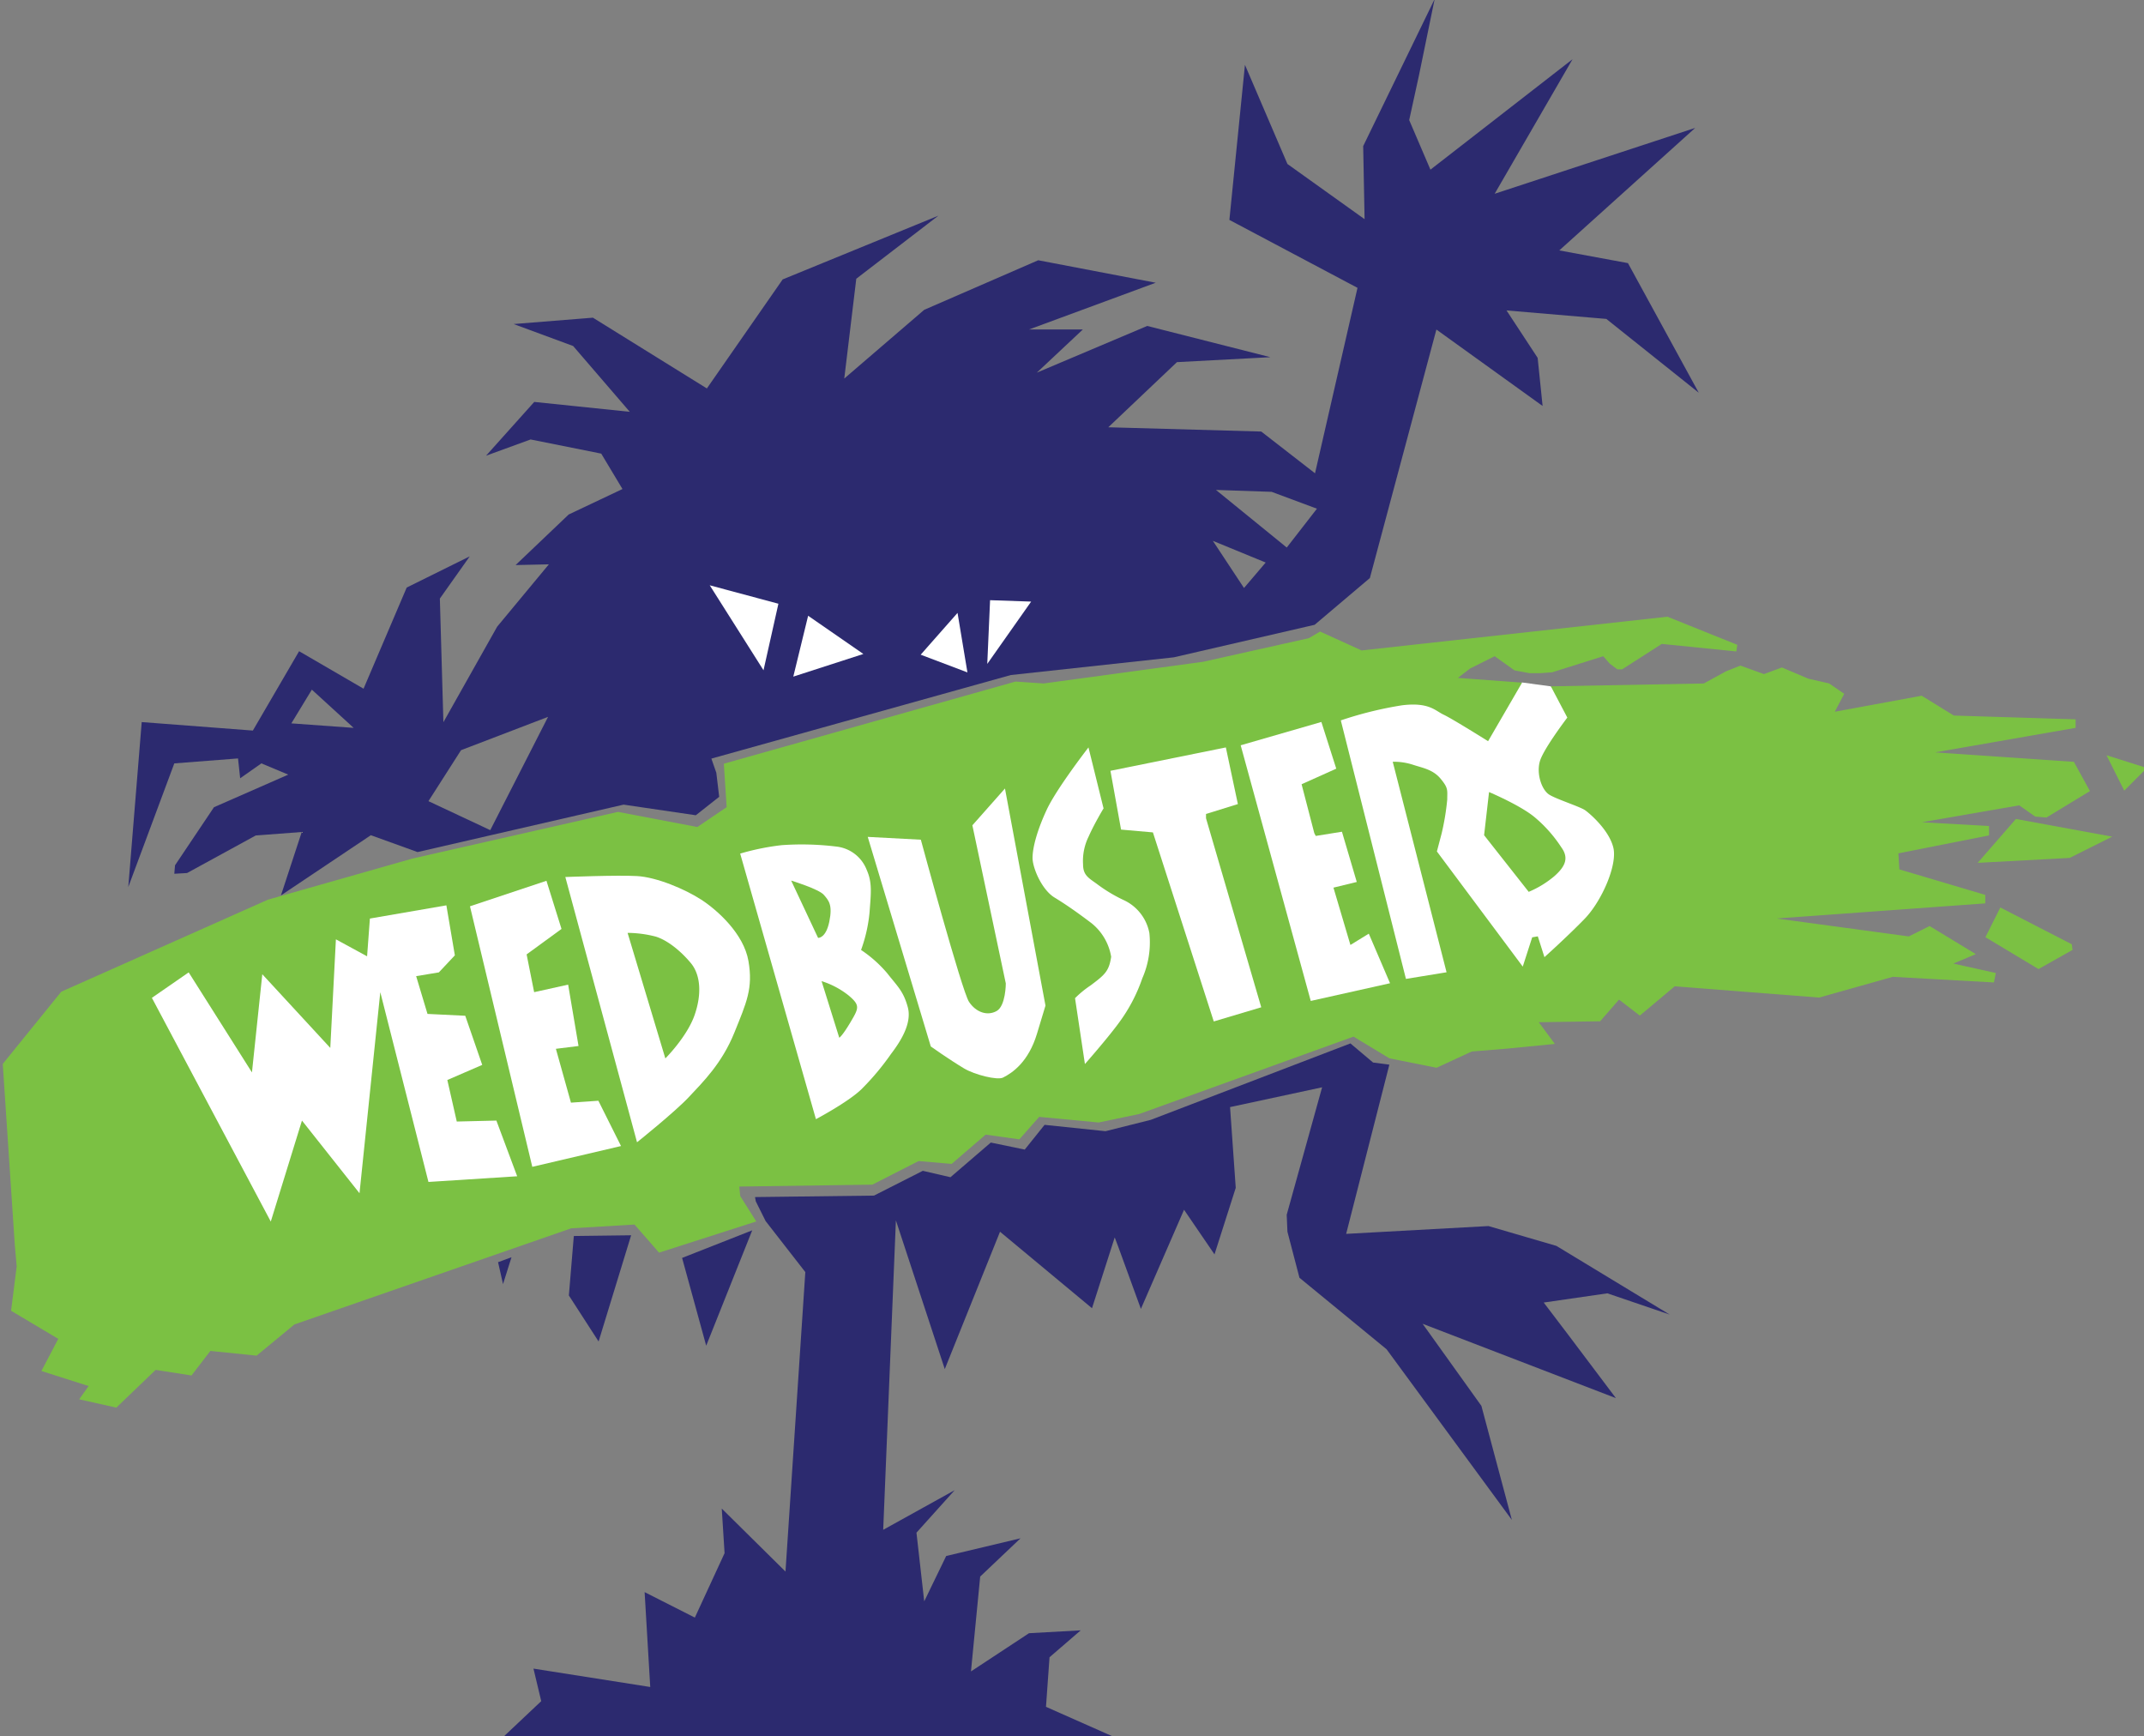 <svg id="Layer_3" data-name="Layer 3" xmlns="http://www.w3.org/2000/svg" viewBox="0 0 381.56 308.97"><rect x="0" y="0" width="381.56" height="308.97" fill="#808080" stroke="none"/><defs><style>.cls-1{fill:#fff;}.cls-2{fill:#2c2a6f;}.cls-3{fill:#7bc143;}</style></defs><polygon class="cls-1" points="275.99 122.13 270.94 121.45 237.52 125.48 249.28 175.71 267.25 175.54 281.19 171.68 292.78 160.26 290.77 136.91 275.99 122.13"/><path class="cls-2" d="M302.32,69.88l-12.6-23.06L277.5,44.56l24.19-21.8L266,34.48l13.86-23.94L254.57,30.19l-3.78-8.82,1.76-8.06L255.32-.17,242.6,26l.25,13-13.73-9.82-7.56-17.64-2.77,27.59,22.8,12.09-7.56,33-9.57-7.43-27.22-.76,12.22-11.59,16.63-.88L204.17,58l-19.65,8.31,8.19-7.68h-9.58l22.55-8.32-20.91-4-20.29,8.82L150.25,67.36l2.14-17.76L167,38.38,139.29,49.72,125.8,69.12,105.52,56.53,91.41,57.66,102,61.57l10.08,11.71-17-1.76L86.5,81.09l7.93-2.89L107,80.72l3.78,6.3-9.57,4.53-9.45,9,5.92-.13-9.2,11.09-9.57,17-.63-22L83.6,99l-11.22,5.55-7.68,18-11.47-6.67L45,130l-19.78-1.51-2.39,29.35,8.19-22,11.34-.88.38,3.53,3.78-2.65,4.78,2-13.22,5.8-6.93,10.33-.13,1.51,2.27-.13,12.22-6.68,8.19-.62L50,159.33l16-10.71,8.31,3,36.67-8.44,12.85,1.89,4.16-3.28-.51-4.28-.88-2.52,53.29-14.87,29-3.15,25.07-5.79,9.83-8.32,11.84-44.22,18.9,13.6-.88-8.56-5.54-8.44,17.76,1.51ZM51.85,128.72l3.65-6,7.44,6.8Zm35.4,19-11-5.16,5.8-9.07,15.49-5.93Zm134.14-43.09-5.54-8.39,9.4,3.86ZM229,97.43l-12.6-10.25,9.91.34,8.06,3Z"/><polygon class="cls-1" points="126.31 104.15 138.53 107.43 135.88 119.27 126.31 104.15"/><polygon class="cls-1" points="143.82 109.57 141.18 120.4 153.65 116.37 143.82 109.57"/><polygon class="cls-1" points="170.41 109.06 163.85 116.5 172.17 119.65 170.41 109.06"/><polygon class="cls-1" points="176.2 106.8 183.51 107.05 175.7 118.14 176.2 106.8"/><polygon class="cls-2" points="88.64 224.6 91.03 223.72 89.52 228.5 88.64 224.6"/><polygon class="cls-2" points="102.12 219.94 112.32 219.81 106.53 238.71 101.24 230.52 102.12 219.94"/><polygon class="cls-2" points="121.39 223.84 133.87 218.93 125.68 239.46 121.39 223.84"/><polygon class="cls-2" points="134.37 213.01 134.5 213.76 136.26 217.29 143.32 226.36 139.79 279.65 128.45 268.44 128.95 276.38 123.66 287.84 114.72 283.31 115.72 300.19 94.94 296.92 96.32 302.71 89.64 309.01 198.38 309.14 186.15 303.72 186.78 294.9 192.33 290.11 183.13 290.62 172.8 297.42 174.44 280.54 181.62 273.73 168.39 276.88 164.48 284.95 163.1 272.73 169.9 265.17 157.18 272.22 159.44 217.16 168.14 243.62 177.97 219.18 194.34 232.79 198.38 220.19 199 221.82 203.04 232.91 210.72 215.27 216.14 223.21 219.92 211.37 218.91 197 235.29 193.48 228.99 216.16 229.12 219.18 231.26 227.37 246.76 240.09 269.06 270.46 263.64 250.17 253.18 235.56 287.58 248.79 279.13 237.57 274.73 231.78 286.06 230.14 297.15 233.92 276.99 221.7 264.9 218.17 239.57 219.56 247.26 189.45 244.36 189.07 240.33 185.67 204.8 199.27 196.74 201.29 185.9 200.16 182.37 204.56 176.33 203.31 169.15 209.48 164.23 208.34 155.54 212.75 134.37 213.01"/><path class="cls-3" d="M10.9,176.47l36.79-16.38,25.7-7.31L110,144.47l14.11,2.69,5.21-3.53-.5-7.73,51.91-14.62,5,.34,28.39-3.86,18.81-4.2,2-1.18,7.39,3.36,54.43-6,12.43,5-.17,1.18-13.27-1.34-7.06,4.53h-.84l-1.34-1-1.18-1.34-9.07,2.86-2.18.16h-1.85l-2.69-.5-3.53-2.52-4.36,2.18-2.19,1.68,11.43.84-6.05,10.42s-6.38-4-7.9-4.71-2.6-2.26-7.39-1.68a66.22,66.22,0,0,0-10.92,2.69l11.59,46,7.23-1.18-9.58-37.46a11,11,0,0,1,3.53.51c1.76.59,3.61.84,5,2.52s1.17,2,1.17,3.69a43.93,43.93,0,0,1-1,6.05l-.84,3.19L271,172l1.68-5.21,1-.17,1.18,3.7s4.12-3.7,7.14-6.81,5.88-9.57,5.12-12.68-4.11-6-5-6.64-5-1.93-6.38-2.77-2.35-3.78-1.68-6,4.87-7.73,4.87-7.73L276,122.13l27.21-.51,4-2.18,2.52-1,4.2,1.51,3.19-1.18,4.71,2,3.69.84,2.69,1.85-1.68,3.19L342,123.8l5.72,3.53,21.67.67v1.52l-25,4.36,24.69,1.68,2.86,5.21-7.73,4.7-2-.16-2.85-2-17.31,3,11.93.67v1.68l-16.13,3.19.17,2.85,15.29,4.54v1.51l-37.13,2.69,23.52,3.19,3.7-1.85,8.23,5-4,1.68,7.56,1.68-.34,1.68-18-1-13.11,3.69-25.7-2-6.21,5.21-3.7-2.85-3.36,3.86-10.92.17,2.86,3.86-8.57.84-6.22.51L255.66,190l-8.4-1.68-6.38-3.86-38.14,13.77-7.22,1.51-10.58-1-3.53,4-6-.84-6.05,5.21-5.88-.51-8.23,4.2-23.68.34.16,1.68,2.86,4.53-17.3,5.55-4.37-5-11.26.67L52.39,235.68l-6.72,5.55-8.23-.84-3.36,4.37-6.38-1-7,6.72L14.09,249l1.68-2.36-8.4-2.68,3-5.72-8.4-5,1-7.89-.34-3.87L.49,189.32Z"/><polygon class="cls-1" points="235.16 128.47 237.81 136.78 231.64 139.55 233.9 148.25 234.16 148.75 238.82 148 241.46 156.94 237.31 157.95 240.33 168.15 243.6 166.14 247.38 174.96 233.27 178.11 220.8 132.62 235.16 128.47"/><polygon class="cls-1" points="197.62 137.16 218.16 133 220.3 143.08 214.63 144.84 214.63 145.6 224.46 179.24 216.01 181.76 205.18 148.12 199.51 147.62 197.62 137.16"/><path class="cls-1" d="M196.36,143.71,193.71,133s-5.67,7.31-7.43,11.09-2.52,6.8-2.52,8.57,1.64,5.67,3.91,7.05,4.41,2.92,6.55,4.54a9.69,9.69,0,0,1,3.53,6c-.38,2.58-1.14,3.21-3.66,5.1a17.92,17.92,0,0,0-2.77,2.27l1.76,11.72s3.78-4.28,5.93-7.18a29.33,29.33,0,0,0,4.28-8.07,15.88,15.88,0,0,0,1.26-8.06,8.11,8.11,0,0,0-4.41-5.79,27,27,0,0,1-5-3c-1.39-1-2.39-1.51-2.39-3.4a9.81,9.81,0,0,1,1-5c1-2.27,2.65-5,2.65-5"/><path class="cls-1" d="M178.85,140.31l-5.8,6.55L179,175s0,4-1.64,4.91-3.65.25-4.91-1.64-8.57-28.85-8.57-28.85l-9.45-.5,11.22,37.29s3.11,2.22,5.92,3.91c1.89,1.13,5.92,2.14,6.93,1.63,1.67-.83,4.53-2.77,6.05-7.81l1.51-5Z"/><path class="cls-1" d="M131.73,151.9l13.48,47.25s5.67-3,8.06-5.29a45.93,45.93,0,0,0,5.29-6.3c1.64-2.15,3.78-5.42,3-8.32s-1.89-3.78-3.66-6.05a22.34,22.34,0,0,0-4.66-4.15,26.82,26.82,0,0,0,1.51-6.68c.25-3.4.51-5.29-.5-7.56a6.56,6.56,0,0,0-5.42-4.16,50.44,50.44,0,0,0-9.7-.25,43.66,43.66,0,0,0-7.43,1.51"/><path class="cls-3" d="M140.8,156.69l4.79,10.2s1.38.13,2-2.89-.12-3.78-1-4.79-5.79-2.52-5.79-2.52"/><path class="cls-3" d="M146.21,174.58l3.15,10.08s.51-.25,2-2.77,1.76-3-.38-4.79a14.84,14.84,0,0,0-4.79-2.52"/><path class="cls-3" d="M265,140.94l-.88,7.68,7.94,10.08a17.8,17.8,0,0,0,4.54-2.77c2-1.76,2.64-3.27,1.26-5.16a24.24,24.24,0,0,0-4.67-5.29c-2.52-2.15-8.19-4.54-8.19-4.54"/><polygon class="cls-1" points="33.58 173.03 27.03 177.56 48.19 217.37 53.74 199.4 63.98 212.33 67.68 176.55 76.25 210.32 92.04 209.31 88.34 199.4 81.29 199.57 79.61 192.18 85.82 189.49 82.8 180.75 76.08 180.42 74.06 173.7 78.1 173.03 80.95 170 79.44 161.1 65.83 163.45 65.33 170.17 59.78 167.15 58.78 186.47 46.68 173.36 44.84 190.83 33.58 173.03"/><polygon class="cls-1" points="97.25 156.73 83.64 161.27 94.73 207.63 110.52 203.93 106.49 195.87 101.61 196.21 98.93 186.63 102.96 186.13 101.11 175.21 95.06 176.55 93.72 169.83 99.93 165.3 97.25 156.73"/><path class="cls-1" d="M100.61,156.06l12.76,47.2s6.72-5.37,9.24-8.06,5.88-6,8.07-11.42,3.36-7.9,2.52-12.77-5.55-9.07-8.4-10.92-7.9-4-11.43-4.2-12.76.17-12.76.17"/><path class="cls-3" d="M111.69,166l6.72,22.34s3.87-3.86,5.21-7.73,1-7.22-.67-9.23-4-4-6.22-4.71a20.43,20.43,0,0,0-5-.67"/><polygon class="cls-3" points="374.89 134.39 382.07 136.66 378.04 140.69 374.89 134.39"/><polygon class="cls-3" points="358.76 145.73 375.9 148.88 368.34 152.66 351.96 153.54 358.76 145.73"/><polygon class="cls-3" points="355.99 161.48 368.71 168.03 368.84 169.03 362.79 172.44 353.34 166.77 355.99 161.48"/></svg>